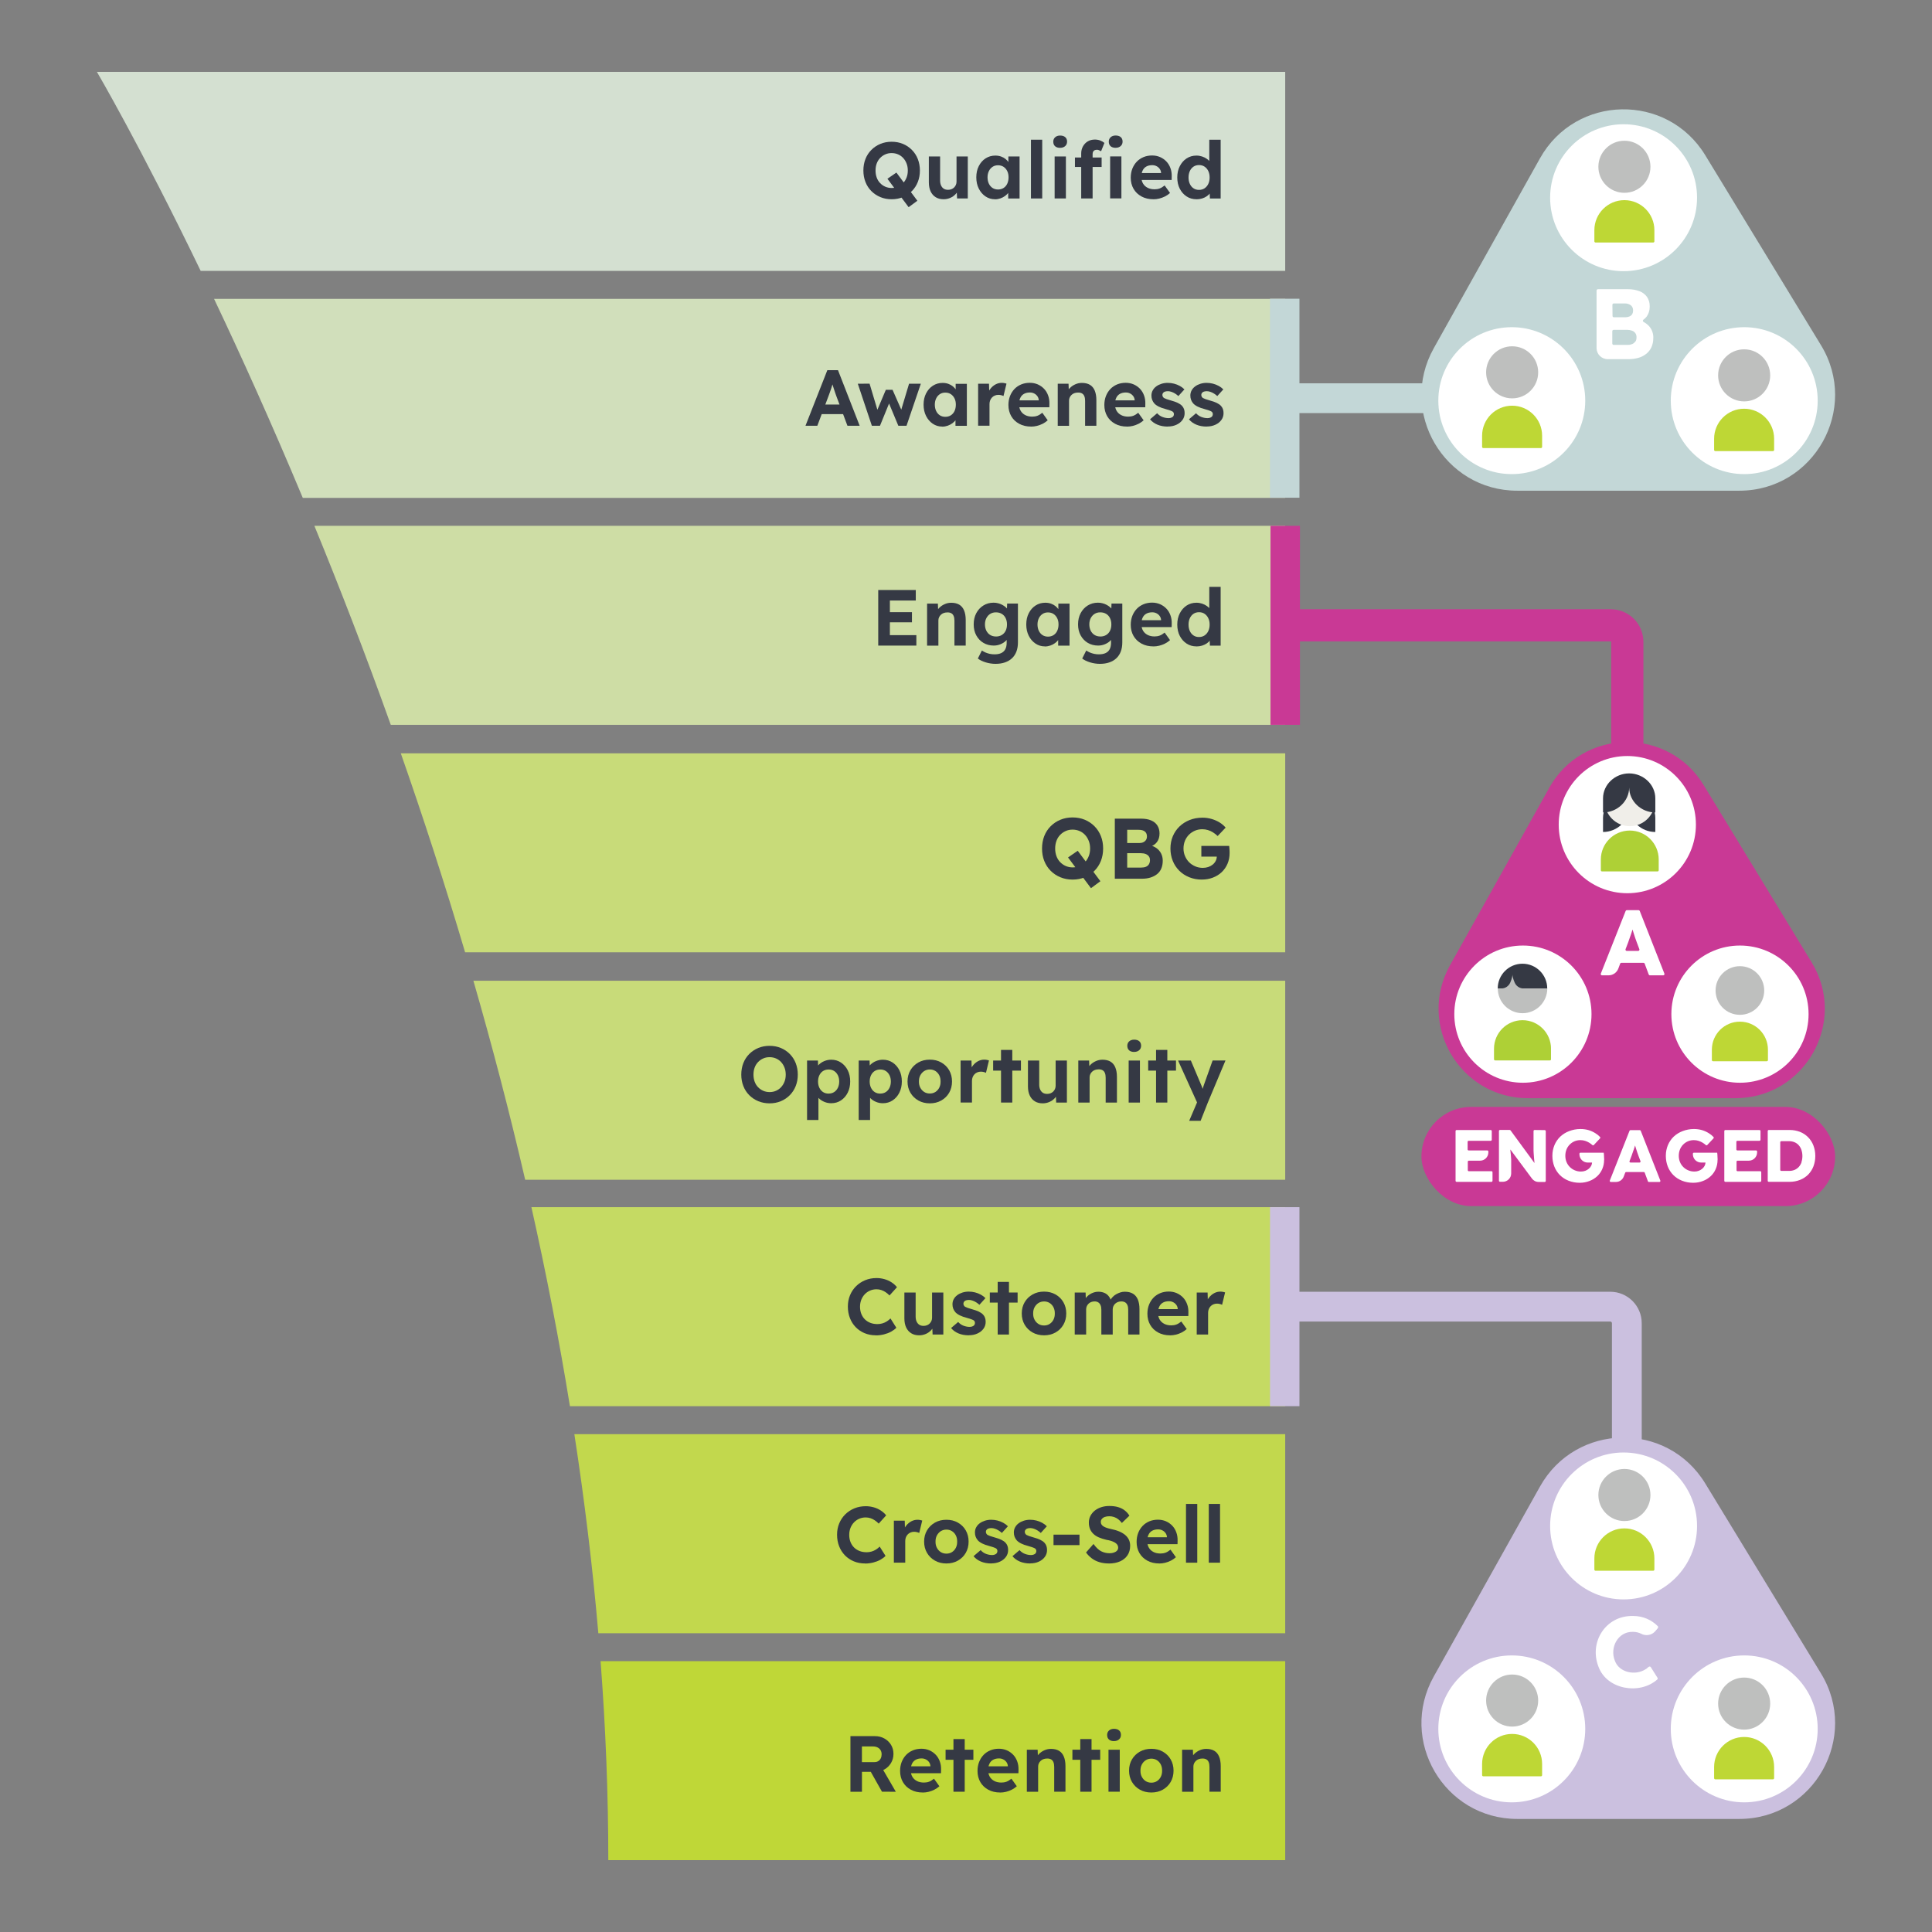 <?xml version="1.0" encoding="UTF-8"?> <svg xmlns="http://www.w3.org/2000/svg" xmlns:xlink="http://www.w3.org/1999/xlink" id="Groups" viewBox="0 0 540.18 540.18"><rect x="0" y="0" width="540.18" height="540.18" fill="#808080" stroke="none"/><defs><style> .cls-1, .cls-2 { fill: none; } .cls-3 { clip-path: url(#clippath); } .cls-4 { fill: #f0eee9; } .cls-5 { fill: #fff; } .cls-6 { fill: #c2d84d; } .cls-7 { fill: #cedda5; } .cls-8 { fill: #bfd737; } .cls-9 { fill: #bed735; } .cls-10 { fill: #bebfbe; } .cls-11 { fill: #c8db79; } .cls-12 { fill: #cbc0df; } .cls-13 { fill: #d1dfbb; } .cls-14 { fill: #c3d7d7; } .cls-15 { fill: #d4e0d1; } .cls-16 { fill: #c93995; } .cls-17 { fill: #aed036; } .cls-18 { fill: #c5da63; } .cls-19 { fill: #353944; } .cls-20 { clip-path: url(#clippath-1); } .cls-21 { clip-path: url(#clippath-4); } .cls-22 { clip-path: url(#clippath-3); } .cls-23 { clip-path: url(#clippath-2); } .cls-24 { clip-path: url(#clippath-7); } .cls-25 { clip-path: url(#clippath-8); } .cls-26 { clip-path: url(#clippath-6); } .cls-27 { clip-path: url(#clippath-5); } .cls-28 { clip-path: url(#clippath-9); } .cls-29 { clip-path: url(#clippath-14); } .cls-30 { clip-path: url(#clippath-13); } .cls-31 { clip-path: url(#clippath-12); } .cls-32 { clip-path: url(#clippath-10); } .cls-33 { clip-path: url(#clippath-15); } .cls-34 { clip-path: url(#clippath-17); } .cls-35 { clip-path: url(#clippath-16); } .cls-36 { clip-path: url(#clippath-11); } .cls-2 { stroke: #c93995; stroke-miterlimit: 10; stroke-width: 9px; } </style><clipPath id="clippath"><rect class="cls-1" x="478.63" y="270.14" width="15.67" height="26.58"></rect></clipPath><clipPath id="clippath-1"><rect class="cls-1" x="478.63" y="270.14" width="15.67" height="26.58"></rect></clipPath><clipPath id="clippath-2"><rect class="cls-1" x="417.71" y="269.45" width="15.94" height="27.04"></rect></clipPath><clipPath id="clippath-3"><rect class="cls-1" x="417.71" y="269.45" width="15.94" height="27.04"></rect></clipPath><clipPath id="clippath-4"><rect class="cls-1" x="447.6" y="216.24" width="16.18" height="27.41"></rect></clipPath><clipPath id="clippath-5"><rect class="cls-1" x="447.6" y="216.24" width="16.18" height="27.41"></rect></clipPath><clipPath id="clippath-6"><rect class="cls-1" x="479.27" y="469.04" width="16.78" height="28.46"></rect></clipPath><clipPath id="clippath-7"><rect class="cls-1" x="479.27" y="469.04" width="16.78" height="28.46"></rect></clipPath><clipPath id="clippath-8"><rect class="cls-1" x="445.78" y="410.72" width="16.78" height="28.46"></rect></clipPath><clipPath id="clippath-9"><rect class="cls-1" x="445.78" y="410.72" width="16.78" height="28.46"></rect></clipPath><clipPath id="clippath-10"><rect class="cls-1" x="414.39" y="468.19" width="16.78" height="28.46"></rect></clipPath><clipPath id="clippath-11"><rect class="cls-1" x="414.39" y="468.19" width="16.78" height="28.46"></rect></clipPath><clipPath id="clippath-12"><rect class="cls-1" x="479.27" y="97.67" width="16.78" height="28.46"></rect></clipPath><clipPath id="clippath-13"><rect class="cls-1" x="479.27" y="97.67" width="16.78" height="28.46"></rect></clipPath><clipPath id="clippath-14"><rect class="cls-1" x="445.78" y="39.35" width="16.78" height="28.46"></rect></clipPath><clipPath id="clippath-15"><rect class="cls-1" x="445.78" y="39.35" width="16.78" height="28.46"></rect></clipPath><clipPath id="clippath-16"><rect class="cls-1" x="414.39" y="96.82" width="16.78" height="28.46"></rect></clipPath><clipPath id="clippath-17"><rect class="cls-1" x="414.39" y="96.82" width="16.78" height="28.46"></rect></clipPath></defs><path class="cls-2" d="m359.34,174.84h91.02c2.56,0,4.63,2.07,4.63,4.63v61.02"></path><g><rect class="cls-16" x="397.43" y="309.49" width="115.66" height="27.73" rx="13.87" ry="13.87"></rect><g><g><path class="cls-16" d="m433.16,220.28l-27.73,49.58c-9.32,16.66,2.73,37.19,21.81,37.19h57.94c19.5,0,31.49-21.34,21.34-38l-30.21-49.58c-9.95-16.34-33.82-15.89-43.16.8Z"></path><g><g><circle class="cls-5" cx="486.49" cy="283.55" r="19.18"></circle><g id="neutral_person" data-name="neutral person"><g class="cls-3"><g class="cls-20"><path class="cls-9" d="m493.99,296.72h-15.04c-.17,0-.32-.14-.32-.32v-2.91c0-4.33,3.51-7.84,7.84-7.84s7.84,3.51,7.84,7.84v2.91c0,.17-.14.32-.32.32"></path><path class="cls-10" d="m493.27,276.94c0,3.76-3.04,6.8-6.8,6.8s-6.8-3.04-6.8-6.8,3.04-6.8,6.8-6.8,6.8,3.04,6.8,6.8"></path></g></g></g></g><g><circle class="cls-5" cx="425.8" cy="283.55" r="19.18"></circle><g id="man_person" data-name="man person"><g class="cls-23"><g class="cls-22"><path class="cls-17" d="m433.34,296.49h-15.3c-.18,0-.32-.14-.32-.32v-2.96c0-4.4,3.57-7.97,7.97-7.97s7.97,3.57,7.97,7.97v2.96c0,.18-.14.32-.32.32"></path><path class="cls-19" d="m425.68,269.45c-3.82,0-6.92,3.1-6.92,6.92h13.84c0-3.82-3.1-6.92-6.92-6.92"></path><path class="cls-10" d="m425.97,276.37c-1.07,0-2.02-.63-2.46-1.61,0,0,0-.02-.01-.03-.53-1.18-.62-2-.62-2.29,0,.29-.09,1.11-.62,2.29,0,0,0,.02-.01.03-.44.97-1.39,1.61-2.46,1.61h-1.01c0,3.82,3.1,6.92,6.92,6.92s6.92-3.1,6.92-6.92h-6.63Z"></path></g></g></g></g><g><circle class="cls-5" cx="454.99" cy="230.56" r="19.18"></circle><g id="woman_person" data-name="woman person"><g class="cls-21"><g class="cls-27"><path class="cls-19" d="m448.2,232.62c3.95,0,7.29-3.13,7.31-6.96.02,3.83,3.36,6.96,7.31,6.96h0s0-3.93,0-3.93h0c0-3.92-3.39-6.98-7.3-6.99h0s0,0,0,0h-.02s0,0,0,0c-3.91,0-7.3,3.07-7.3,6.99h0v3.93h0Z"></path><path class="cls-17" d="m463.45,243.65h-15.53c-.18,0-.33-.15-.33-.33v-3.01c0-4.47,3.62-8.09,8.09-8.09s8.09,3.62,8.09,8.09v3.01c0,.18-.15.33-.33.33"></path><path class="cls-4" d="m462.71,223.98c0,3.88-3.14,7.02-7.02,7.02s-7.02-3.14-7.02-7.02,3.14-7.02,7.02-7.02,7.02,3.14,7.02,7.02"></path><path class="cls-19" d="m448.2,227.16c3.95,0,7.29-3.13,7.31-6.96.02,3.83,3.36,6.96,7.31,6.96h0s0-3.93,0-3.93h0c0-3.92-3.39-6.98-7.3-6.99h0s0,0,0,0h-.02s0,0,0,0c-3.91,0-7.3,3.07-7.3,6.99h0v3.93h0Z"></path></g></g></g></g></g></g><path class="cls-5" d="m460.97,272.46l-1.12-3.02c-.05-.14-.19-.24-.34-.24h-6.18c-.16,0-.29.1-.34.24l-.51,1.36c-.41,1.11-1.48,1.89-2.73,1.9h-1.83c-.2,0-.36-.16-.36-.36,0-.05,0-.1.03-.14l6.93-17.49c.05-.13.18-.23.34-.23h3.27c.15,0,.29.1.34.23l6.88,17.49s.03.09.03.14c0,.2-.16.36-.36.36h-3.7c-.16,0-.29-.11-.34-.25Zm-2.95-6.59c.2,0,.36-.16.36-.36,0-.04,0-.08-.02-.12l-.73-1.94c-.14-.36-.28-.76-.42-1.17-.14-.42-.3-.92-.42-1.29-.12-.37-.23-.74-.34-1.1l-.35,1.1c-.13.41-.28.82-.43,1.22-.15.41-.31.83-.44,1.27l-.73,1.91s-.02.08-.02.12c0,.2.16.36.36.36h3.17Z"></path></g><g><path class="cls-5" d="m410.68,327.46h6.33c.16,0,.29.13.29.29v2.4c0,.16-.13.29-.29.29h-9.75c-.16,0-.29-.13-.29-.29v-13.91c0-.16.13-.29.29-.29h9.54c.16,0,.29.13.29.29v2.43c0,.16-.13.29-.29.29h-6.17c-.16,0-.29.13-.29.29v2.12c0,.16.13.29.29.29h5.22c.16,0,.29.13.29.29v.25c0,1.28-1.04,2.32-2.32,2.32h-3.14c-.16,0-.29.13-.29.29v2.37c0,.16.13.29.29.29Z"></path><path class="cls-5" d="m431.9,315.98c.16,0,.29.13.29.29v13.91c0,.16-.13.29-.29.29h-1.74c-.76-.01-1.42-.39-1.84-.96l-6.03-8.12v.2c.05.46.09.88.13,1.23.03.36.03.7.07.97s.03.57.03.86v3.45c0,1.28-1.04,2.32-2.32,2.32h-.81c-.16,0-.29-.13-.29-.29v-13.91c0-.16.13-.29.29-.29h2.72s0,0,0,0c.09,0,.18.05.23.12l6.71,9.15c-.01-.1-.04-.21-.04-.3-.04-.42-.07-.82-.11-1.22s-.05-.82-.09-1.23-.04-.86-.04-1.35v-4.87c0-.16.13-.29.29-.29l2.84.03Z"></path><path class="cls-5" d="m448.5,324.27s0,.05,0,.07c0,.89-.18,1.74-.51,2.51-.33.77-.81,1.46-1.42,2.02-.62.57-1.35,1.03-2.16,1.33-.83.32-1.73.5-2.68.5h-.02s-.05,0-.07,0c-1.09,0-2.13-.2-3.08-.58-.92-.36-1.74-.9-2.43-1.58-.67-.68-1.2-1.49-1.55-2.39-.35-.91-.54-1.89-.54-2.92,0-.03,0-.06,0-.08,0-.02,0-.04,0-.06,0-1.03.21-2.02.58-2.92.38-.9.93-1.71,1.63-2.38.72-.67,1.56-1.19,2.5-1.54.97-.37,2.02-.58,3.12-.58h.02s.03,0,.05,0c.77,0,1.52.11,2.22.31.68.2,1.32.5,1.91.87.48.29.91.64,1.29,1.04.05.05.08.12.08.2s-.03.15-.08.2l-1.74,1.86c-.05.05-.12.08-.2.08s-.15-.03-.2-.08c-.27-.24-.55-.45-.86-.64-.36-.22-.75-.4-1.16-.53-.41-.13-.84-.2-1.29-.2h-.04s-.04,0-.05,0c-.57,0-1.12.12-1.62.33-.5.22-.95.53-1.33.92-.39.4-.7.87-.9,1.4-.2.52-.31,1.09-.31,1.68v.05s0,.03,0,.04c0,.6.12,1.18.33,1.7.43,1.05,1.27,1.89,2.32,2.32.52.22,1.09.34,1.68.34h.03s.02,0,.03,0c.42,0,.82-.07,1.19-.21.36-.13.7-.33.99-.58.28-.23.5-.52.67-.84.13-.27.21-.57.23-.88h-1.21c-1.28,0-2.32-1.04-2.32-2.32v-.15c0-.16.13-.29.29-.29h6.51c.03.21.05.41.06.63.03.26.03.52.03.76.03.25.03.43.03.56Z"></path><path class="cls-5" d="m460.75,330.28l-.89-2.4c-.04-.11-.15-.19-.27-.19h-4.92c-.12,0-.23.08-.27.19l-.41,1.08c-.33.88-1.18,1.51-2.17,1.51h-1.45c-.16,0-.29-.13-.29-.29,0-.04,0-.08.02-.11l5.51-13.91c.04-.11.15-.18.27-.18h2.6c.12,0,.23.08.27.19l5.47,13.91s.02.07.02.11c0,.16-.13.29-.29.29h-2.94c-.12,0-.23-.08-.27-.2Zm-2.35-5.24c.16,0,.29-.13.29-.29,0-.03,0-.07-.02-.1l-.58-1.54c-.11-.29-.22-.6-.33-.93-.11-.33-.24-.73-.33-1.03-.09-.3-.19-.59-.27-.88l-.28.88c-.1.32-.22.65-.34.97-.12.32-.24.66-.35,1.01l-.58,1.52s-.02.06-.02.1c0,.16.13.29.29.29h2.52Z"></path><path class="cls-5" d="m480.22,324.27s0,.05,0,.07c0,.89-.18,1.74-.51,2.51-.33.77-.81,1.46-1.42,2.02-.62.57-1.35,1.03-2.16,1.33-.83.32-1.73.5-2.68.5h-.02s-.05,0-.07,0c-1.09,0-2.13-.2-3.08-.58-.92-.36-1.74-.9-2.43-1.58-.67-.68-1.2-1.49-1.55-2.39-.35-.91-.54-1.89-.54-2.92,0-.03,0-.06,0-.08,0-.02,0-.04,0-.06,0-1.03.21-2.02.58-2.92.38-.9.93-1.71,1.63-2.38.72-.67,1.56-1.19,2.5-1.54.97-.37,2.02-.58,3.12-.58h.02s.03,0,.05,0c.77,0,1.52.11,2.22.31.68.2,1.32.5,1.91.87.48.29.91.64,1.29,1.04.05.05.08.12.08.2s-.03.15-.08.2l-1.74,1.86c-.05.05-.12.08-.2.08s-.15-.03-.2-.08c-.27-.24-.55-.45-.86-.64-.36-.22-.75-.4-1.16-.53-.41-.13-.84-.2-1.29-.2h-.04s-.04,0-.05,0c-.57,0-1.12.12-1.62.33-.5.22-.95.53-1.33.92-.39.4-.7.87-.9,1.4-.2.52-.31,1.09-.31,1.68v.05s0,.03,0,.04c0,.6.12,1.18.33,1.7.43,1.05,1.27,1.89,2.32,2.32.52.22,1.09.34,1.68.34h.03s.02,0,.03,0c.42,0,.82-.07,1.19-.21.36-.13.7-.33.99-.58.28-.23.5-.52.67-.84.13-.27.21-.57.23-.88h-1.21c-1.28,0-2.32-1.04-2.32-2.32v-.15c0-.16.13-.29.29-.29h6.51c.03.21.05.41.06.63.03.26.03.52.03.76.03.25.03.43.03.56Z"></path><path class="cls-5" d="m485.82,327.46h6.33c.16,0,.29.13.29.29v2.4c0,.16-.13.29-.29.29h-9.75c-.16,0-.29-.13-.29-.29v-13.91c0-.16.13-.29.29-.29h9.54c.16,0,.29.13.29.29v2.43c0,.16-.13.29-.29.29h-6.17c-.16,0-.29.13-.29.29v2.12c0,.16.13.29.29.29h5.22c.16,0,.29.13.29.29v.25c0,1.28-1.04,2.32-2.32,2.32h-3.14c-.16,0-.29.13-.29.29v2.37c0,.16.13.29.29.29Z"></path><path class="cls-5" d="m507.55,323.12v.03s0,.06,0,.09c0,1-.18,1.96-.51,2.85-.33.88-.84,1.66-1.48,2.32-.65.64-1.42,1.15-2.29,1.49-.88.34-1.84.53-2.84.53-.03,0-.06,0-.09,0h-5.8c-.16,0-.29-.13-.29-.29v-13.91c0-.16.13-.29.29-.29h5.8s.07,0,.1,0c.99,0,1.95.19,2.82.52.87.34,1.64.86,2.29,1.51.64.66,1.15,1.44,1.48,2.32.33.88.52,1.84.52,2.83Zm-3.87,1.79c.17-.51.26-1.05.26-1.61,0-.03,0-.06,0-.09,0-.02,0-.04,0-.06,0-.57-.1-1.13-.27-1.64-.16-.49-.42-.93-.75-1.31-.32-.36-.71-.64-1.16-.83-.46-.19-.96-.3-1.49-.3-.02,0-.05,0-.07,0h-2.16c-.16,0-.29.13-.29.29v7.73c0,.16.13.29.29.29h2.2s.05,0,.07,0c.53,0,1.03-.11,1.49-.3.44-.2.84-.48,1.16-.84.33-.38.59-.82.75-1.3h-.03Z"></path></g></g><g><path class="cls-13" d="m359.34,83.56v55.65H84.66c-8.74-20.91-17.19-39.61-24.81-55.65h299.49Z"></path><path class="cls-7" d="m359.34,147.02v55.64H109.26c-7.07-19.78-14.29-38.41-21.36-55.64h271.45Z"></path><path class="cls-11" d="m359.34,210.62v55.64h-229.3c-5.72-19.32-11.77-37.92-17.98-55.64h247.28Z"></path><path class="cls-11" d="m359.34,274.21v55.65h-212.5c-4.41-19.06-9.29-37.66-14.48-55.65h226.98Z"></path><path class="cls-18" d="m359.34,337.52v55.65h-199.99c-3.06-18.89-6.7-37.47-10.77-55.65h210.76Z"></path><path class="cls-6" d="m359.34,400.99v55.65h-192.05c-1.61-18.76-3.89-37.34-6.7-55.65h198.75Z"></path><path class="cls-8" d="m359.34,464.45v55.64h-189.26c0-18.64-.76-37.22-2.16-55.64h191.41Z"></path><path class="cls-15" d="m359.34,20.09v55.65H56.11C39.09,40.5,27.09,20.09,27.09,20.09h332.25Z"></path><g><path class="cls-19" d="m237.78,500.96v-15.54h6.88c.96,0,1.84.22,2.62.66.78.44,1.4,1.03,1.85,1.77.45.74.68,1.58.68,2.53s-.23,1.78-.68,2.54c-.45.76-1.07,1.37-1.85,1.81-.78.44-1.66.67-2.62.67h-3.66v5.57h-3.22Zm3.22-8.28h3.51c.4,0,.75-.09,1.05-.28.3-.18.54-.44.7-.78.16-.33.24-.71.24-1.12,0-.44-.1-.83-.29-1.15-.19-.33-.47-.58-.84-.77-.37-.19-.8-.28-1.29-.28h-3.09v4.37Zm5.6,8.28l-3.95-7.02,3.42-.56,4.4,7.59-3.86-.02Z"></path><path class="cls-19" d="m258.01,501.18c-1.27,0-2.39-.26-3.34-.78-.96-.52-1.7-1.23-2.22-2.13s-.79-1.94-.79-3.11c0-.92.15-1.75.44-2.51.3-.75.71-1.41,1.24-1.97s1.17-.98,1.9-1.29c.73-.3,1.53-.45,2.39-.45.8,0,1.54.15,2.22.44.68.3,1.27.71,1.77,1.23s.88,1.15,1.14,1.87c.27.72.38,1.49.36,2.32l-.02.98h-9.44l-.51-1.93h7.35l-.36.4v-.49c-.03-.4-.16-.76-.39-1.08-.23-.32-.52-.57-.88-.75-.36-.19-.75-.28-1.2-.28-.65,0-1.2.13-1.65.38-.45.25-.8.62-1.03,1.11-.24.49-.36,1.08-.36,1.78s.15,1.33.45,1.84c.3.52.73.92,1.29,1.21s1.21.43,1.97.43c.52,0,.99-.08,1.42-.24.43-.16.89-.44,1.38-.84l1.51,2.11c-.43.38-.9.71-1.42.97s-1.05.45-1.6.59c-.55.13-1.09.2-1.62.2Z"></path><path class="cls-19" d="m264.38,492.03v-2.82h7.77v2.82h-7.77Zm2.2,8.93v-14.72h3.15v14.72h-3.15Z"></path><path class="cls-19" d="m279.66,501.18c-1.27,0-2.39-.26-3.34-.78-.96-.52-1.7-1.23-2.22-2.13s-.79-1.94-.79-3.11c0-.92.15-1.75.44-2.51.3-.75.71-1.41,1.24-1.97s1.17-.98,1.9-1.29c.73-.3,1.53-.45,2.39-.45.8,0,1.54.15,2.22.44.68.3,1.27.71,1.77,1.23s.88,1.15,1.14,1.87c.27.72.38,1.49.36,2.32l-.02.98h-9.44l-.51-1.93h7.35l-.36.4v-.49c-.03-.4-.16-.76-.39-1.08-.23-.32-.52-.57-.88-.75-.36-.19-.75-.28-1.2-.28-.65,0-1.2.13-1.65.38-.45.25-.8.62-1.03,1.11-.24.49-.36,1.08-.36,1.78s.15,1.33.45,1.84c.3.52.73.92,1.29,1.21s1.21.43,1.97.43c.52,0,.99-.08,1.42-.24.43-.16.89-.44,1.38-.84l1.51,2.11c-.43.38-.9.71-1.42.97s-1.05.45-1.6.59c-.55.13-1.09.2-1.62.2Z"></path><path class="cls-19" d="m287.1,500.96v-11.75h3.02l.09,2.4-.62.27c.16-.53.45-1.02.88-1.45.42-.44.93-.79,1.52-1.05.59-.27,1.21-.4,1.87-.4.89,0,1.63.18,2.23.53.6.36,1.05.89,1.35,1.61.3.72.46,1.6.46,2.65v7.19h-3.15v-6.95c0-.53-.07-.98-.22-1.33-.15-.36-.37-.61-.68-.78-.3-.16-.68-.24-1.12-.22-.36,0-.68.06-.99.17-.3.11-.56.27-.78.48-.22.21-.39.44-.51.71-.13.27-.19.56-.19.87v7.06h-3.15Z"></path><path class="cls-19" d="m299.84,492.03v-2.82h7.77v2.82h-7.77Zm2.2,8.93v-14.72h3.15v14.72h-3.15Z"></path><path class="cls-19" d="m311.48,486.81c-.61,0-1.08-.15-1.42-.45-.34-.3-.51-.73-.51-1.28,0-.5.17-.91.52-1.23.35-.32.82-.48,1.41-.48s1.08.15,1.42.45c.34.3.51.72.51,1.25,0,.5-.17.92-.52,1.24s-.82.49-1.41.49Zm-1.55,14.15v-11.75h3.15v11.75h-3.15Z"></path><path class="cls-19" d="m321.92,501.18c-1.2,0-2.27-.26-3.21-.79-.94-.53-1.68-1.25-2.22-2.17-.54-.92-.81-1.97-.81-3.15s.27-2.24.81-3.15c.54-.92,1.28-1.64,2.22-2.17.94-.53,2.01-.79,3.21-.79s2.25.26,3.19.79,1.68,1.25,2.21,2.17c.53.92.8,1.97.8,3.15s-.27,2.24-.8,3.15c-.53.92-1.27,1.64-2.21,2.17s-2,.79-3.19.79Zm0-2.75c.58,0,1.1-.14,1.55-.43.46-.29.82-.69,1.08-1.2.26-.51.38-1.08.37-1.72.01-.65-.11-1.23-.37-1.74-.26-.51-.62-.91-1.08-1.2-.46-.29-.98-.43-1.55-.43s-1.12.15-1.58.44c-.46.3-.82.7-1.09,1.2s-.39,1.08-.38,1.73c-.01.64.11,1.21.38,1.72s.63.91,1.09,1.2.98.43,1.58.43Z"></path><path class="cls-19" d="m330.51,500.96v-11.75h3.02l.09,2.4-.62.27c.16-.53.45-1.02.88-1.45.42-.44.93-.79,1.52-1.05.59-.27,1.21-.4,1.87-.4.89,0,1.63.18,2.23.53.6.36,1.05.89,1.35,1.61.3.72.46,1.6.46,2.65v7.19h-3.15v-6.95c0-.53-.07-.98-.22-1.33-.15-.36-.37-.61-.68-.78-.3-.16-.68-.24-1.12-.22-.36,0-.68.06-.99.17-.3.11-.56.27-.78.48-.22.21-.39.44-.51.71-.13.27-.19.56-.19.87v7.06h-3.15Z"></path></g><g><path class="cls-19" d="m241.88,437.14c-1.14,0-2.19-.2-3.14-.59-.95-.39-1.78-.95-2.49-1.67-.7-.72-1.25-1.57-1.63-2.55-.39-.98-.58-2.06-.58-3.23s.2-2.19.6-3.16c.4-.97.96-1.81,1.69-2.53.73-.72,1.58-1.28,2.55-1.68s2.04-.6,3.18-.6c.74,0,1.47.1,2.19.3.72.2,1.38.49,1.98.88s1.11.84,1.54,1.38l-2.09,2.31c-.34-.36-.7-.66-1.09-.92-.38-.26-.79-.46-1.21-.6-.42-.14-.87-.21-1.34-.21-.64,0-1.23.12-1.79.36s-1.04.57-1.45.99-.74.93-.99,1.53c-.24.6-.37,1.26-.37,1.99s.12,1.41.36,2.01c.24.6.57,1.11,1,1.53.43.42.94.75,1.54.98.6.23,1.26.34,1.99.34.47,0,.93-.07,1.38-.2.44-.13.85-.32,1.23-.56.38-.24.71-.51,1.01-.82l1.64,2.6c-.37.4-.86.76-1.45,1.09-.6.33-1.27.58-2.01.77-.74.18-1.49.28-2.24.28Z"></path><path class="cls-19" d="m249.92,436.92v-11.75h3.04l.11,3.77-.53-.78c.18-.61.47-1.16.87-1.65.4-.5.87-.88,1.41-1.17.54-.28,1.11-.42,1.7-.42.25,0,.5.02.73.07.24.04.44.1.6.16l-.84,3.46c-.16-.09-.37-.17-.63-.23-.26-.07-.52-.1-.79-.1-.36,0-.68.06-.99.19s-.57.3-.79.53c-.22.23-.4.5-.52.81s-.19.65-.19,1.02v6.08h-3.18Z"></path><path class="cls-19" d="m264.62,437.14c-1.2,0-2.27-.26-3.21-.79-.94-.53-1.68-1.25-2.22-2.17-.54-.92-.81-1.97-.81-3.15s.27-2.24.81-3.15c.54-.92,1.28-1.64,2.22-2.17.94-.53,2.01-.79,3.21-.79s2.25.26,3.19.79,1.68,1.25,2.21,2.17c.53.92.8,1.97.8,3.15s-.27,2.24-.8,3.15c-.53.92-1.27,1.64-2.21,2.17s-2,.79-3.19.79Zm0-2.75c.58,0,1.1-.14,1.55-.43.46-.29.82-.69,1.08-1.2.26-.51.38-1.08.37-1.72.01-.65-.11-1.23-.37-1.74-.26-.51-.62-.91-1.08-1.2-.46-.29-.98-.43-1.55-.43s-1.12.15-1.58.44c-.46.3-.82.7-1.09,1.2s-.39,1.08-.38,1.73c-.01.64.11,1.21.38,1.72s.63.91,1.09,1.2.98.43,1.58.43Z"></path><path class="cls-19" d="m277.17,437.14c-1.1,0-2.07-.18-2.92-.54-.85-.36-1.54-.86-2.05-1.5l1.98-1.69c.44.49.95.84,1.51,1.05.56.21,1.12.32,1.69.32.22,0,.43-.03.61-.08.18-.05.34-.13.48-.22s.23-.21.3-.36c.07-.14.1-.29.1-.45,0-.33-.13-.58-.4-.75-.15-.09-.38-.19-.69-.3s-.71-.23-1.2-.37c-.75-.19-1.4-.42-1.92-.68-.53-.26-.94-.55-1.25-.88-.27-.31-.47-.65-.61-1.01s-.21-.77-.21-1.21c0-.53.12-1.02.36-1.45.24-.44.57-.81.99-1.12.42-.31.91-.55,1.45-.72.55-.17,1.12-.26,1.73-.26s1.2.07,1.78.22c.58.15,1.11.36,1.61.63.5.27.93.6,1.3.97l-1.69,1.87c-.27-.25-.57-.48-.9-.69-.33-.21-.68-.37-1.03-.49-.36-.12-.67-.18-.96-.18-.25,0-.48.02-.68.07-.2.04-.37.12-.5.21-.13.1-.23.21-.3.34-.07.13-.1.28-.1.44s.04.32.12.47c.08.15.2.27.34.38.16.09.4.19.72.31.32.12.75.25,1.3.4.71.19,1.31.41,1.81.64.5.24.89.51,1.19.82.25.27.44.57.56.91.12.34.18.72.18,1.13,0,.73-.2,1.37-.61,1.93-.41.56-.97,1.01-1.68,1.33-.71.33-1.51.49-2.4.49Z"></path><path class="cls-19" d="m288.05,437.14c-1.1,0-2.07-.18-2.92-.54-.85-.36-1.54-.86-2.05-1.5l1.98-1.69c.44.49.95.84,1.51,1.05.56.21,1.12.32,1.69.32.22,0,.43-.03.61-.08.18-.05.34-.13.48-.22s.23-.21.3-.36c.07-.14.1-.29.1-.45,0-.33-.13-.58-.4-.75-.15-.09-.38-.19-.69-.3s-.71-.23-1.2-.37c-.75-.19-1.4-.42-1.92-.68-.53-.26-.94-.55-1.25-.88-.27-.31-.47-.65-.61-1.01s-.21-.77-.21-1.21c0-.53.12-1.02.36-1.45.24-.44.57-.81.99-1.12.42-.31.91-.55,1.45-.72.55-.17,1.12-.26,1.73-.26s1.2.07,1.78.22c.58.15,1.11.36,1.61.63.5.27.93.6,1.3.97l-1.69,1.87c-.27-.25-.57-.48-.9-.69-.33-.21-.68-.37-1.03-.49-.36-.12-.67-.18-.96-.18-.25,0-.48.02-.68.07-.2.04-.37.12-.5.21-.13.1-.23.21-.3.34-.07.13-.1.28-.1.44s.04.32.12.47c.08.15.2.27.34.38.16.09.4.19.72.31.32.12.75.25,1.3.4.71.19,1.31.41,1.81.64.5.24.89.51,1.19.82.25.27.44.57.56.91.12.34.18.72.18,1.13,0,.73-.2,1.37-.61,1.93-.41.56-.97,1.01-1.68,1.33-.71.33-1.51.49-2.4.49Z"></path><path class="cls-19" d="m294.56,432.01v-2.93h7.26v2.93h-7.26Z"></path><path class="cls-19" d="m310.04,437.14c-.96,0-1.84-.12-2.63-.36-.79-.24-1.5-.58-2.11-1.04-.61-.46-1.17-1.01-1.65-1.67l2.09-2.38c.73,1.01,1.45,1.69,2.17,2.05.72.36,1.5.54,2.34.54.46,0,.87-.07,1.23-.2.36-.13.65-.31.85-.54.21-.23.31-.51.31-.83,0-.24-.05-.45-.16-.66-.1-.2-.25-.38-.44-.53-.19-.16-.42-.3-.69-.42-.27-.13-.56-.24-.89-.33-.33-.1-.68-.17-1.07-.23-.83-.19-1.55-.43-2.18-.7-.62-.27-1.14-.61-1.55-1.02-.41-.41-.72-.87-.92-1.39-.2-.52-.3-1.1-.3-1.75s.15-1.28.44-1.85c.3-.57.71-1.06,1.23-1.48.53-.41,1.13-.73,1.82-.95.69-.22,1.42-.33,2.19-.33.95,0,1.78.1,2.49.31s1.33.51,1.85.92c.53.41.97.9,1.32,1.48l-2.11,2.04c-.31-.41-.65-.76-1.01-1.04-.36-.28-.75-.49-1.18-.63-.42-.14-.86-.21-1.3-.21-.49,0-.91.06-1.27.19-.36.13-.63.31-.83.56-.2.24-.3.53-.3.85,0,.27.07.5.2.71s.33.39.58.54.56.29.91.41c.36.12.75.22,1.18.31.81.16,1.55.38,2.2.64.65.27,1.21.59,1.68.97.47.38.82.82,1.08,1.33.25.51.38,1.08.38,1.72,0,1.05-.25,1.95-.75,2.69-.5.74-1.2,1.31-2.09,1.7s-1.92.59-3.11.59Z"></path><path class="cls-19" d="m324.14,437.14c-1.27,0-2.39-.26-3.34-.78-.96-.52-1.7-1.23-2.22-2.13s-.79-1.94-.79-3.11c0-.92.15-1.75.44-2.51.3-.75.71-1.41,1.24-1.97.53-.56,1.17-.98,1.9-1.29.73-.3,1.53-.45,2.39-.45.8,0,1.54.15,2.22.44.68.3,1.27.71,1.77,1.23s.88,1.15,1.14,1.87c.27.72.38,1.49.36,2.32l-.02.98h-9.44l-.51-1.93h7.35l-.36.4v-.49c-.03-.4-.16-.76-.39-1.08-.23-.32-.52-.57-.88-.75-.36-.19-.75-.28-1.2-.28-.65,0-1.2.13-1.65.38-.45.25-.8.62-1.03,1.11-.24.49-.36,1.08-.36,1.78s.15,1.33.45,1.84c.3.52.73.92,1.29,1.21s1.21.43,1.97.43c.52,0,.99-.08,1.42-.24.43-.16.89-.44,1.38-.84l1.51,2.11c-.43.38-.9.71-1.42.97s-1.05.45-1.6.59c-.55.13-1.09.2-1.62.2Z"></path><path class="cls-19" d="m331.6,436.92v-16.43h3.15v16.43h-3.15Z"></path><path class="cls-19" d="m337.97,436.92v-16.43h3.15v16.43h-3.15Z"></path></g><g><path class="cls-19" d="m244.9,373.35c-1.14,0-2.19-.2-3.14-.59-.95-.39-1.78-.95-2.49-1.67s-1.25-1.57-1.63-2.55c-.39-.98-.58-2.06-.58-3.23s.2-2.19.6-3.16c.4-.97.96-1.81,1.69-2.53.73-.72,1.58-1.28,2.55-1.68s2.04-.6,3.18-.6c.74,0,1.47.1,2.19.3.72.2,1.38.49,1.98.88s1.11.84,1.54,1.38l-2.09,2.31c-.34-.36-.7-.66-1.09-.92-.38-.26-.79-.46-1.21-.6-.42-.14-.87-.21-1.34-.21-.64,0-1.23.12-1.79.36s-1.04.57-1.45.99-.74.93-.99,1.53c-.24.6-.37,1.26-.37,1.99s.12,1.41.36,2.01c.24.6.57,1.11,1,1.53.43.42.94.75,1.54.98.6.23,1.26.34,1.99.34.47,0,.93-.07,1.38-.2.44-.13.85-.32,1.23-.56.38-.24.71-.51,1.01-.82l1.64,2.6c-.37.4-.86.76-1.45,1.09-.6.33-1.27.58-2.01.77-.74.18-1.49.28-2.24.28Z"></path><path class="cls-19" d="m256.99,373.35c-.86,0-1.6-.19-2.21-.57-.61-.38-1.09-.92-1.42-1.62-.33-.7-.5-1.55-.5-2.54v-7.24h3.15v6.73c0,.53.09,1,.27,1.39.18.39.43.69.75.9.33.21.73.31,1.2.31.34,0,.66-.06.94-.17s.54-.27.75-.48c.21-.21.38-.45.5-.73.12-.28.18-.58.18-.91v-7.04h3.15v11.75h-3l-.11-2.42.58-.27c-.18.55-.47,1.04-.89,1.49s-.91.79-1.49,1.04-1.2.38-1.87.38Z"></path><path class="cls-19" d="m270.89,373.35c-1.1,0-2.07-.18-2.92-.54-.85-.36-1.54-.86-2.05-1.5l1.98-1.69c.44.49.95.84,1.51,1.05.56.21,1.12.32,1.69.32.22,0,.43-.03.61-.08.18-.05.34-.13.48-.22s.23-.21.3-.36c.07-.14.1-.29.1-.45,0-.33-.13-.58-.4-.75-.15-.09-.38-.19-.69-.3s-.71-.23-1.2-.37c-.75-.19-1.4-.42-1.92-.68-.53-.26-.94-.55-1.25-.88-.27-.31-.47-.65-.61-1.01s-.21-.77-.21-1.21c0-.53.12-1.02.36-1.45.24-.44.57-.81.99-1.12.42-.31.91-.55,1.45-.72.55-.17,1.12-.26,1.73-.26s1.2.07,1.78.22c.58.15,1.11.36,1.61.63.5.27.93.6,1.3.97l-1.69,1.87c-.27-.25-.57-.48-.9-.69-.33-.21-.68-.37-1.03-.49-.36-.12-.67-.18-.96-.18-.25,0-.48.02-.68.07-.2.04-.37.12-.5.21-.13.1-.23.21-.3.34-.07.13-.1.28-.1.44s.04.32.12.47c.08.15.2.27.34.38.16.09.4.19.72.31.32.12.75.25,1.3.4.71.19,1.31.41,1.81.64.5.24.89.51,1.19.82.25.27.44.57.56.91.12.34.18.72.18,1.13,0,.73-.2,1.37-.61,1.93-.41.56-.97,1.01-1.68,1.33-.71.33-1.51.49-2.4.49Z"></path><path class="cls-19" d="m276.75,364.2v-2.82h7.77v2.82h-7.77Zm2.2,8.93v-14.72h3.15v14.72h-3.15Z"></path><path class="cls-19" d="m291.92,373.35c-1.2,0-2.27-.26-3.21-.79-.94-.53-1.68-1.25-2.22-2.17-.54-.92-.81-1.97-.81-3.15s.27-2.24.81-3.15c.54-.92,1.28-1.64,2.22-2.17.94-.53,2.01-.79,3.21-.79s2.25.26,3.19.79,1.68,1.25,2.21,2.17c.53.92.8,1.97.8,3.15s-.27,2.24-.8,3.15c-.53.92-1.27,1.64-2.21,2.17s-2,.79-3.19.79Zm0-2.75c.58,0,1.1-.14,1.55-.43.46-.29.82-.69,1.08-1.2.26-.51.38-1.08.37-1.72.01-.65-.11-1.23-.37-1.74-.26-.51-.62-.91-1.08-1.2-.46-.29-.98-.43-1.55-.43s-1.12.15-1.58.44c-.46.3-.82.7-1.09,1.2s-.39,1.08-.38,1.73c-.01.64.11,1.21.38,1.72s.63.91,1.09,1.2.98.43,1.58.43Z"></path><path class="cls-19" d="m300.49,373.13v-11.75h3.04l.07,2.24-.47.09c.16-.38.38-.73.66-1.04.27-.31.59-.58.94-.8.36-.22.73-.4,1.13-.52.4-.13.8-.19,1.2-.19.61,0,1.15.1,1.64.29.49.19.9.49,1.24.9s.61.94.8,1.61l-.49-.04.16-.36c.19-.36.44-.68.73-.98s.63-.55,1-.75.76-.37,1.15-.49c.4-.12.79-.18,1.18-.18.92,0,1.68.18,2.29.54.61.36,1.06.91,1.37,1.63.3.73.46,1.61.46,2.66v7.13h-3.15v-6.91c0-.53-.07-.97-.22-1.31s-.36-.6-.64-.77c-.28-.17-.64-.26-1.09-.26-.34,0-.66.06-.94.17-.29.11-.54.27-.76.47-.21.2-.38.44-.5.71-.12.27-.18.57-.18.88v7.02h-3.18v-6.93c0-.49-.07-.91-.22-1.26-.15-.35-.36-.61-.64-.79-.28-.18-.63-.27-1.04-.27-.34,0-.65.06-.94.17-.29.11-.54.27-.74.47-.21.2-.37.43-.49.7-.12.27-.18.56-.18.87v7.04h-3.18Z"></path><path class="cls-19" d="m327.16,373.35c-1.27,0-2.39-.26-3.34-.78-.96-.52-1.7-1.23-2.22-2.13s-.79-1.94-.79-3.11c0-.92.15-1.75.44-2.51.3-.75.71-1.41,1.24-1.97s1.17-.98,1.9-1.29c.73-.3,1.53-.45,2.39-.45.8,0,1.54.15,2.22.44.68.3,1.27.71,1.77,1.23s.88,1.15,1.14,1.87c.27.72.38,1.49.36,2.32l-.02.98h-9.44l-.51-1.93h7.35l-.36.4v-.49c-.03-.4-.16-.76-.39-1.08-.23-.32-.52-.57-.88-.75-.36-.19-.75-.28-1.2-.28-.65,0-1.2.13-1.65.38-.45.25-.8.62-1.03,1.11-.24.49-.36,1.08-.36,1.78s.15,1.33.45,1.84c.3.52.73.92,1.29,1.21s1.21.43,1.97.43c.52,0,.99-.08,1.42-.24.43-.16.89-.44,1.38-.84l1.51,2.11c-.43.38-.9.71-1.42.97s-1.05.45-1.6.59c-.55.13-1.09.2-1.62.2Z"></path><path class="cls-19" d="m334.6,373.13v-11.75h3.04l.11,3.77-.53-.78c.18-.61.47-1.16.87-1.65.4-.5.87-.88,1.41-1.17.54-.28,1.11-.42,1.7-.42.25,0,.5.02.73.07.24.04.44.1.6.16l-.84,3.46c-.16-.09-.37-.17-.63-.23-.26-.07-.52-.1-.79-.1-.36,0-.68.06-.99.19s-.57.3-.79.53c-.22.23-.4.5-.52.81s-.19.65-.19,1.02v6.08h-3.18Z"></path></g><g><path class="cls-19" d="m215.19,308.49c-1.15,0-2.21-.2-3.18-.6-.96-.4-1.8-.96-2.52-1.68-.72-.72-1.27-1.57-1.65-2.55-.39-.98-.58-2.05-.58-3.21s.19-2.24.58-3.22c.38-.98.94-1.82,1.65-2.54.72-.72,1.56-1.28,2.52-1.68.96-.4,2.01-.6,3.15-.6s2.21.2,3.16.6c.96.4,1.79.96,2.51,1.69.72.73,1.27,1.58,1.65,2.55.38.98.58,2.04.58,3.2s-.19,2.22-.58,3.2c-.38.98-.94,1.83-1.65,2.55-.72.73-1.55,1.29-2.51,1.69-.95.4-2,.6-3.14.6Zm-.02-3.15c.67,0,1.27-.12,1.82-.37s1.02-.58,1.42-1.02c.4-.44.71-.95.94-1.54.23-.59.34-1.24.34-1.95s-.11-1.36-.34-1.95c-.23-.59-.54-1.11-.94-1.54-.4-.44-.87-.78-1.42-1.02s-1.15-.37-1.82-.37-1.25.12-1.8.37c-.55.24-1.03.59-1.44,1.02-.41.44-.73.95-.94,1.54-.22.59-.32,1.24-.32,1.95s.11,1.36.32,1.95c.21.59.53,1.11.94,1.54.41.44.9.78,1.44,1.02.55.24,1.15.37,1.8.37Z"></path><path class="cls-19" d="m225.65,313.15v-16.63h3.04l.09,2.64-.58-.2c.1-.47.36-.91.77-1.31.41-.4.91-.73,1.52-.98.61-.25,1.24-.38,1.91-.38,1.02,0,1.93.26,2.73.79.8.53,1.43,1.24,1.89,2.15.46.91.69,1.96.69,3.14s-.23,2.21-.69,3.13c-.46.92-1.09,1.64-1.89,2.17-.8.53-1.71.79-2.73.79-.68,0-1.33-.13-1.94-.39s-1.13-.6-1.55-1.03c-.42-.43-.69-.89-.81-1.38l.73-.31v7.79h-3.18Zm6.04-7.39c.58,0,1.09-.14,1.53-.42.44-.28.79-.68,1.04-1.19.25-.51.38-1.1.38-1.77s-.13-1.25-.38-1.75c-.25-.5-.6-.9-1.03-1.18-.44-.28-.95-.42-1.54-.42s-1.11.14-1.55.41c-.44.27-.79.67-1.04,1.18-.25.51-.38,1.1-.38,1.77s.13,1.25.38,1.77c.25.51.6.91,1.04,1.19.44.28.96.42,1.55.42Z"></path><path class="cls-19" d="m240.09,313.15v-16.63h3.04l.09,2.64-.58-.2c.1-.47.36-.91.77-1.31.41-.4.91-.73,1.52-.98.61-.25,1.24-.38,1.91-.38,1.02,0,1.93.26,2.73.79.8.53,1.43,1.24,1.89,2.15.46.91.69,1.96.69,3.14s-.23,2.21-.69,3.13c-.46.92-1.09,1.64-1.89,2.17-.8.53-1.71.79-2.73.79-.68,0-1.33-.13-1.94-.39s-1.13-.6-1.55-1.03c-.42-.43-.69-.89-.81-1.38l.73-.31v7.79h-3.18Zm6.04-7.39c.58,0,1.09-.14,1.53-.42.44-.28.79-.68,1.04-1.19.25-.51.38-1.1.38-1.77s-.13-1.25-.38-1.75c-.25-.5-.6-.9-1.03-1.18-.44-.28-.95-.42-1.54-.42s-1.11.14-1.55.41c-.44.27-.79.67-1.04,1.18-.25.51-.38,1.1-.38,1.77s.13,1.25.38,1.77c.25.51.6.91,1.04,1.19.44.28.96.42,1.55.42Z"></path><path class="cls-19" d="m259.98,308.49c-1.2,0-2.27-.26-3.21-.79-.94-.53-1.68-1.25-2.22-2.17-.54-.92-.81-1.97-.81-3.15s.27-2.24.81-3.15c.54-.92,1.28-1.64,2.22-2.17.94-.53,2.01-.79,3.21-.79s2.25.26,3.19.79,1.68,1.25,2.21,2.17c.53.92.8,1.97.8,3.15s-.27,2.24-.8,3.15c-.53.92-1.27,1.64-2.21,2.17s-2,.79-3.19.79Zm0-2.75c.58,0,1.1-.14,1.55-.43.46-.29.82-.69,1.08-1.2.26-.51.38-1.08.37-1.72.01-.65-.11-1.23-.37-1.74-.26-.51-.62-.91-1.08-1.2-.46-.29-.98-.43-1.55-.43s-1.12.15-1.58.44c-.46.3-.82.7-1.09,1.2s-.39,1.08-.38,1.73c-.01.64.11,1.21.38,1.72s.63.91,1.09,1.2.98.43,1.58.43Z"></path><path class="cls-19" d="m268.58,308.27v-11.75h3.04l.11,3.77-.53-.78c.18-.61.47-1.16.87-1.65.4-.5.87-.88,1.41-1.17.54-.28,1.11-.42,1.7-.42.25,0,.5.02.73.07.24.04.44.1.6.16l-.84,3.46c-.16-.09-.37-.17-.63-.23-.26-.07-.52-.1-.79-.1-.36,0-.68.06-.99.19s-.57.3-.79.53c-.22.23-.4.5-.52.81s-.19.65-.19,1.02v6.08h-3.18Z"></path><path class="cls-19" d="m277.68,299.34v-2.82h7.77v2.82h-7.77Zm2.2,8.93v-14.72h3.15v14.72h-3.15Z"></path><path class="cls-19" d="m291.54,308.49c-.86,0-1.6-.19-2.21-.57-.61-.38-1.09-.92-1.42-1.62-.33-.7-.5-1.55-.5-2.54v-7.24h3.15v6.73c0,.53.09,1,.27,1.39.18.39.43.69.75.9.33.21.73.31,1.2.31.34,0,.66-.06.94-.17s.54-.27.75-.48c.21-.21.38-.45.5-.73.12-.28.18-.58.18-.91v-7.04h3.15v11.75h-3l-.11-2.42.58-.27c-.18.55-.47,1.04-.89,1.49s-.91.79-1.49,1.04-1.2.38-1.87.38Z"></path><path class="cls-19" d="m301.49,308.27v-11.75h3.02l.09,2.4-.62.27c.16-.53.45-1.02.88-1.45.42-.44.93-.79,1.52-1.05.59-.27,1.21-.4,1.87-.4.89,0,1.63.18,2.23.53.6.36,1.05.89,1.35,1.61.3.72.46,1.6.46,2.65v7.19h-3.15v-6.95c0-.53-.07-.98-.22-1.33-.15-.36-.37-.61-.68-.78-.3-.16-.68-.24-1.12-.22-.36,0-.68.06-.99.17-.3.11-.56.27-.78.48-.22.21-.39.44-.51.71-.13.27-.19.56-.19.87v7.06h-3.15Z"></path><path class="cls-19" d="m317.12,294.12c-.61,0-1.08-.15-1.42-.45-.34-.3-.51-.73-.51-1.28,0-.5.17-.91.52-1.23.35-.32.82-.48,1.41-.48s1.08.15,1.42.45c.34.3.51.72.51,1.25,0,.5-.17.92-.52,1.24s-.82.49-1.41.49Zm-1.55,14.15v-11.75h3.15v11.75h-3.15Z"></path><path class="cls-19" d="m321.03,299.34v-2.82h7.77v2.82h-7.77Zm2.2,8.93v-14.72h3.15v14.72h-3.15Z"></path><path class="cls-19" d="m332.49,313.38l2.58-6.04.04,1.82-5.73-12.64h3.58l2.86,6.77c.12.25.23.54.34.88.11.33.2.65.28.94l-.53.24c.1-.25.21-.54.32-.87.11-.33.23-.67.34-1.04l2.47-6.93h3.6l-4.93,11.75-2.02,5.11h-3.2Z"></path></g><g><path class="cls-19" d="m245.55,180.51v-15.54h10.5v2.93h-7.24v9.68h7.4v2.93h-10.66Zm1.55-6.51v-2.84h7.88v2.84h-7.88Z"></path><path class="cls-19" d="m259.21,180.51v-11.75h3.02l.09,2.4-.62.27c.16-.53.45-1.02.88-1.45.42-.44.93-.79,1.52-1.05.59-.27,1.21-.4,1.87-.4.89,0,1.63.18,2.23.53.6.36,1.05.89,1.35,1.61.3.72.46,1.6.46,2.65v7.19h-3.15v-6.95c0-.53-.07-.98-.22-1.33-.15-.36-.37-.61-.68-.78-.3-.16-.68-.24-1.12-.22-.36,0-.68.06-.99.17-.3.11-.56.27-.78.48-.22.21-.39.44-.51.71-.13.27-.19.56-.19.87v7.06h-3.15Z"></path><path class="cls-19" d="m278.37,185.61c-.93,0-1.85-.14-2.75-.41-.9-.27-1.64-.63-2.22-1.08l1.13-2.24c.3.21.64.39,1.02.56.38.16.79.29,1.21.38.42.09.85.13,1.3.13.77,0,1.4-.12,1.9-.36.5-.24.87-.59,1.12-1.07.25-.47.38-1.07.38-1.78v-2.04l.53.11c-.09.49-.34.94-.74,1.34-.41.41-.91.73-1.51.98s-1.23.37-1.88.37c-1.08,0-2.04-.25-2.89-.75s-1.51-1.2-2-2.09c-.49-.89-.73-1.92-.73-3.09s.24-2.21.72-3.12c.48-.91,1.14-1.63,1.98-2.15s1.79-.79,2.85-.79c.44,0,.87.05,1.28.16.41.1.78.25,1.13.43.35.19.66.39.93.62.27.23.5.48.68.74s.29.53.33.8l-.64.18.09-2.69h3.02v10.86c0,.96-.14,1.81-.42,2.55-.28.74-.69,1.37-1.23,1.88-.54.51-1.2.9-1.98,1.17-.78.27-1.65.4-2.61.4Zm.09-7.64c.62,0,1.17-.14,1.63-.42.47-.28.82-.67,1.08-1.18.25-.5.38-1.1.38-1.78s-.13-1.26-.38-1.77c-.25-.51-.61-.91-1.08-1.19-.47-.28-1.01-.42-1.63-.42s-1.14.14-1.6.43c-.46.29-.82.69-1.08,1.2-.26.51-.39,1.09-.39,1.74s.13,1.25.39,1.77c.26.51.62.91,1.08,1.19.46.28.99.42,1.6.42Z"></path><path class="cls-19" d="m292.14,180.73c-.98,0-1.86-.27-2.64-.8-.78-.53-1.41-1.26-1.87-2.18-.46-.92-.69-1.97-.69-3.15s.23-2.24.7-3.15c.47-.92,1.1-1.64,1.9-2.15.8-.52,1.71-.78,2.73-.78.58,0,1.11.09,1.59.26.48.17.9.4,1.27.7.36.3.67.64.92,1.02.25.39.43.8.53,1.24l-.67-.11v-2.86h3.13v11.75h-3.18v-2.82l.71-.07c-.12.41-.31.81-.58,1.18-.27.37-.6.7-.99.99-.39.29-.83.52-1.32.69-.49.17-1.01.26-1.55.26Zm.87-2.73c.59,0,1.11-.14,1.55-.42.44-.28.79-.68,1.03-1.19.24-.51.37-1.11.37-1.79s-.12-1.25-.37-1.75-.59-.9-1.03-1.19-.96-.43-1.55-.43-1.08.14-1.52.43c-.44.29-.78.68-1.03,1.19s-.38,1.09-.38,1.75.13,1.28.38,1.79c.25.51.6.91,1.03,1.19.44.28.94.42,1.52.42Z"></path><path class="cls-19" d="m307.55,185.61c-.93,0-1.85-.14-2.75-.41-.9-.27-1.64-.63-2.22-1.08l1.13-2.24c.3.21.64.39,1.02.56.38.16.79.29,1.21.38.42.09.85.13,1.3.13.77,0,1.4-.12,1.9-.36.5-.24.87-.59,1.12-1.07.25-.47.38-1.07.38-1.78v-2.04l.53.11c-.09.49-.34.94-.74,1.34-.41.41-.91.73-1.51.98s-1.23.37-1.88.37c-1.08,0-2.04-.25-2.89-.75-.84-.5-1.51-1.2-2-2.09-.49-.89-.73-1.92-.73-3.09s.24-2.21.72-3.12c.48-.91,1.14-1.63,1.98-2.15s1.79-.79,2.85-.79c.44,0,.87.05,1.28.16.41.1.78.25,1.13.43.35.19.66.39.93.62.27.23.5.48.68.74s.29.53.33.8l-.64.18.09-2.69h3.02v10.86c0,.96-.14,1.81-.42,2.55-.28.74-.69,1.37-1.23,1.88-.54.51-1.2.9-1.98,1.17-.78.27-1.65.4-2.61.4Zm.09-7.64c.62,0,1.17-.14,1.63-.42.47-.28.82-.67,1.08-1.18.25-.5.38-1.1.38-1.78s-.13-1.26-.38-1.77c-.25-.51-.61-.91-1.08-1.19-.47-.28-1.01-.42-1.63-.42s-1.14.14-1.6.43c-.46.29-.82.69-1.08,1.2-.26.51-.39,1.09-.39,1.74s.13,1.25.39,1.77c.26.51.62.91,1.08,1.19.46.28.99.42,1.6.42Z"></path><path class="cls-19" d="m322.5,180.73c-1.27,0-2.39-.26-3.34-.78-.96-.52-1.7-1.23-2.22-2.13s-.79-1.94-.79-3.11c0-.92.15-1.75.44-2.51.3-.75.71-1.41,1.24-1.97.53-.56,1.17-.98,1.9-1.29.73-.3,1.53-.45,2.39-.45.8,0,1.54.15,2.22.44.68.3,1.27.71,1.77,1.23s.88,1.15,1.14,1.87c.27.72.38,1.49.36,2.32l-.02.98h-9.44l-.51-1.93h7.35l-.36.4v-.49c-.03-.4-.16-.76-.39-1.08-.23-.32-.52-.57-.88-.75-.36-.19-.75-.28-1.2-.28-.65,0-1.2.13-1.65.38-.45.25-.8.62-1.03,1.11-.24.49-.36,1.08-.36,1.78s.15,1.33.45,1.84c.3.52.73.92,1.29,1.21s1.21.43,1.97.43c.52,0,.99-.08,1.42-.24.43-.16.89-.44,1.38-.84l1.51,2.11c-.43.38-.9.71-1.42.97s-1.05.45-1.6.59c-.55.13-1.09.2-1.62.2Z"></path><path class="cls-19" d="m334.53,180.73c-1.04,0-1.96-.26-2.76-.79-.81-.53-1.44-1.24-1.91-2.15-.47-.91-.7-1.97-.7-3.16s.23-2.22.7-3.14,1.1-1.65,1.91-2.18c.81-.53,1.73-.79,2.76-.79.55,0,1.08.09,1.59.26.51.17.97.4,1.38.7.41.3.74.63.99.99s.39.74.42,1.12l-.8.16v-7.66h3.18v16.43h-3l-.13-2.71.62.07c-.03.37-.16.73-.4,1.07-.24.34-.55.65-.94.92-.39.27-.84.49-1.33.64s-1.02.23-1.57.23Zm.71-2.62c.59,0,1.11-.15,1.55-.44.44-.3.79-.7,1.04-1.22.25-.52.38-1.12.38-1.82s-.13-1.28-.38-1.8c-.25-.52-.6-.92-1.04-1.22-.44-.3-.96-.44-1.55-.44s-1.11.15-1.54.44c-.44.3-.78.7-1.02,1.22-.24.52-.37,1.12-.37,1.8s.12,1.3.37,1.82c.24.52.58.93,1.02,1.22.44.3.95.44,1.54.44Z"></path></g><g><path class="cls-19" d="m225.21,119.04l6.11-15.54h2.98l6.06,15.54h-3.42l-3.13-8.37c-.09-.24-.2-.54-.32-.91-.13-.37-.26-.76-.39-1.18-.13-.41-.26-.81-.38-1.19-.12-.38-.21-.69-.27-.94h.6c-.09.33-.19.67-.3,1.03-.11.36-.23.73-.34,1.11s-.24.74-.38,1.1-.26.7-.38,1.04l-3.13,8.31h-3.31Zm2.84-3.26l1.09-2.67h7.13l1.11,2.67h-9.33Z"></path><path class="cls-19" d="m243.77,119.04l-3.93-11.75,3.29-.02,2.4,8.02-.49-.07,2.64-6.24h1.87l2.75,6.26-.53.04,2.4-7.99h3.29l-4,11.75h-2.29l-2.78-6.68.36.04-2.71,6.64h-2.27Z"></path><path class="cls-19" d="m263.43,119.27c-.98,0-1.86-.27-2.64-.8-.78-.53-1.41-1.26-1.87-2.18-.46-.92-.69-1.97-.69-3.15s.23-2.24.7-3.15c.47-.92,1.1-1.64,1.9-2.15.8-.52,1.71-.78,2.73-.78.58,0,1.11.09,1.59.26.48.17.9.4,1.27.7.36.3.67.64.92,1.02.25.39.43.8.53,1.24l-.67-.11v-2.86h3.13v11.75h-3.18v-2.82l.71-.07c-.12.41-.31.81-.58,1.18-.27.37-.6.7-.99.99-.39.29-.83.52-1.32.69-.49.17-1.01.26-1.55.26Zm.87-2.73c.59,0,1.11-.14,1.55-.42.44-.28.79-.68,1.03-1.19.24-.51.37-1.11.37-1.79s-.12-1.25-.37-1.75-.59-.9-1.03-1.19-.96-.43-1.55-.43-1.08.14-1.52.43c-.44.29-.78.68-1.03,1.19s-.38,1.09-.38,1.75.13,1.28.38,1.79c.25.51.6.91,1.03,1.19.44.28.94.42,1.52.42Z"></path><path class="cls-19" d="m273.48,119.04v-11.75h3.04l.11,3.77-.53-.78c.18-.61.47-1.16.87-1.65.4-.5.87-.88,1.41-1.17.54-.28,1.11-.42,1.7-.42.25,0,.5.02.73.07.24.04.44.1.6.16l-.84,3.46c-.16-.09-.37-.17-.63-.23-.26-.07-.52-.1-.79-.1-.36,0-.68.06-.99.19s-.57.3-.79.53c-.22.23-.4.5-.52.81s-.19.65-.19,1.02v6.08h-3.18Z"></path><path class="cls-19" d="m288.3,119.27c-1.27,0-2.39-.26-3.34-.78-.96-.52-1.7-1.23-2.22-2.13s-.79-1.94-.79-3.11c0-.92.15-1.75.44-2.51.3-.75.71-1.41,1.24-1.97s1.17-.98,1.9-1.29c.73-.3,1.53-.45,2.39-.45.8,0,1.54.15,2.22.44.68.3,1.27.71,1.77,1.23s.88,1.15,1.14,1.87c.27.72.38,1.49.36,2.32l-.02.98h-9.44l-.51-1.93h7.35l-.36.4v-.49c-.03-.4-.16-.76-.39-1.08-.23-.32-.52-.57-.88-.75-.36-.19-.75-.28-1.2-.28-.65,0-1.2.13-1.65.38-.45.25-.8.62-1.03,1.11-.24.49-.36,1.08-.36,1.78s.15,1.33.45,1.84c.3.52.73.92,1.29,1.21s1.21.43,1.97.43c.52,0,.99-.08,1.42-.24.43-.16.89-.44,1.38-.84l1.51,2.11c-.43.38-.9.71-1.42.97s-1.05.45-1.6.59c-.55.13-1.09.2-1.62.2Z"></path><path class="cls-19" d="m295.74,119.04v-11.75h3.02l.09,2.4-.62.27c.16-.53.45-1.02.88-1.45.42-.44.93-.79,1.52-1.05.59-.27,1.21-.4,1.87-.4.89,0,1.63.18,2.23.53.6.36,1.05.89,1.35,1.61.3.72.46,1.6.46,2.65v7.19h-3.15v-6.95c0-.53-.07-.98-.22-1.33-.15-.36-.37-.61-.68-.78-.3-.16-.68-.24-1.12-.22-.36,0-.68.06-.99.17-.3.11-.56.27-.78.48-.22.21-.39.44-.51.71-.13.27-.19.56-.19.87v7.06h-3.15Z"></path><path class="cls-19" d="m315.12,119.27c-1.27,0-2.39-.26-3.34-.78-.96-.52-1.7-1.23-2.22-2.13s-.79-1.94-.79-3.11c0-.92.15-1.75.44-2.51.3-.75.71-1.41,1.24-1.97.53-.56,1.17-.98,1.9-1.29.73-.3,1.53-.45,2.39-.45.8,0,1.54.15,2.22.44.68.3,1.27.71,1.77,1.23s.88,1.15,1.14,1.87c.27.72.38,1.49.36,2.32l-.02.98h-9.44l-.51-1.93h7.35l-.36.4v-.49c-.03-.4-.16-.76-.39-1.08-.23-.32-.52-.57-.88-.75-.36-.19-.75-.28-1.2-.28-.65,0-1.2.13-1.65.38-.45.25-.8.62-1.03,1.11-.24.49-.36,1.08-.36,1.78s.15,1.33.45,1.84c.3.52.73.92,1.29,1.21s1.21.43,1.97.43c.52,0,.99-.08,1.42-.24.43-.16.89-.44,1.38-.84l1.51,2.11c-.43.38-.9.71-1.42.97s-1.05.45-1.6.59c-.55.13-1.09.2-1.62.2Z"></path><path class="cls-19" d="m326.52,119.27c-1.1,0-2.07-.18-2.92-.54-.85-.36-1.54-.86-2.05-1.5l1.98-1.69c.44.49.95.84,1.51,1.05.56.21,1.12.32,1.69.32.22,0,.43-.03.61-.08.18-.05.34-.13.48-.22s.23-.21.3-.36c.07-.14.1-.29.1-.45,0-.33-.13-.58-.4-.75-.15-.09-.38-.19-.69-.3s-.71-.23-1.2-.37c-.75-.19-1.4-.42-1.92-.68-.53-.26-.94-.55-1.25-.88-.27-.31-.47-.65-.61-1.01s-.21-.77-.21-1.21c0-.53.12-1.02.36-1.45.24-.44.57-.81.99-1.12.42-.31.91-.55,1.45-.72.55-.17,1.12-.26,1.73-.26s1.2.07,1.78.22c.58.15,1.11.36,1.61.63.5.27.93.6,1.3.97l-1.69,1.87c-.27-.25-.57-.48-.9-.69-.33-.21-.68-.37-1.03-.49-.36-.12-.67-.18-.96-.18-.25,0-.48.02-.68.07-.2.04-.37.12-.5.21-.13.1-.23.21-.3.34-.07.13-.1.28-.1.44s.04.32.12.47c.08.15.2.27.34.38.16.09.4.19.72.31.32.12.75.25,1.3.4.71.19,1.31.41,1.81.64.5.24.89.51,1.19.82.25.27.44.57.56.91.12.34.18.72.18,1.13,0,.73-.2,1.37-.61,1.93-.41.56-.97,1.01-1.68,1.33-.71.33-1.51.49-2.4.49Z"></path><path class="cls-19" d="m337.4,119.27c-1.1,0-2.07-.18-2.92-.54-.85-.36-1.54-.86-2.05-1.5l1.98-1.69c.44.49.95.84,1.51,1.05.56.21,1.12.32,1.69.32.22,0,.43-.03.61-.08.18-.05.34-.13.48-.22s.23-.21.3-.36c.07-.14.1-.29.1-.45,0-.33-.13-.58-.4-.75-.15-.09-.38-.19-.69-.3s-.71-.23-1.2-.37c-.75-.19-1.4-.42-1.92-.68-.53-.26-.94-.55-1.25-.88-.27-.31-.47-.65-.61-1.01s-.21-.77-.21-1.21c0-.53.12-1.02.36-1.45.24-.44.57-.81.99-1.12.42-.31.91-.55,1.45-.72.55-.17,1.12-.26,1.73-.26s1.2.07,1.78.22c.58.15,1.11.36,1.61.63.5.27.93.6,1.3.97l-1.69,1.87c-.27-.25-.57-.48-.9-.69-.33-.21-.68-.37-1.03-.49-.36-.12-.67-.18-.96-.18-.25,0-.48.02-.68.07-.2.04-.37.12-.5.21-.13.1-.23.21-.3.34-.07.13-.1.28-.1.44s.04.32.12.47c.08.15.2.27.34.38.16.09.4.19.72.31.32.12.75.25,1.3.4.71.19,1.31.41,1.81.64.5.24.89.51,1.19.82.25.27.44.57.56.91.12.34.18.72.18,1.13,0,.73-.2,1.37-.61,1.93-.41.56-.97,1.01-1.68,1.33-.71.33-1.51.49-2.4.49Z"></path></g><g><path class="cls-19" d="m249.3,55.71c-1.14,0-2.19-.2-3.15-.6-.96-.4-1.8-.96-2.52-1.68-.72-.72-1.27-1.57-1.65-2.55-.39-.98-.58-2.05-.58-3.21s.19-2.24.58-3.22c.38-.98.94-1.82,1.65-2.54.72-.72,1.56-1.28,2.52-1.68.96-.4,2.01-.6,3.15-.6s2.21.2,3.16.6c.96.4,1.79.96,2.51,1.69.72.73,1.27,1.58,1.65,2.55.38.98.58,2.04.58,3.2s-.19,2.22-.58,3.2c-.38.98-.94,1.83-1.65,2.55-.72.73-1.55,1.29-2.51,1.69-.95.4-2.01.6-3.16.6Zm0-3.15c.67,0,1.27-.12,1.82-.37s1.02-.58,1.42-1.02c.4-.44.71-.95.94-1.54.23-.59.34-1.24.34-1.95s-.11-1.36-.34-1.95c-.23-.59-.54-1.11-.94-1.54-.4-.44-.87-.78-1.42-1.02s-1.15-.37-1.82-.37-1.25.12-1.8.37c-.55.24-1.03.59-1.44,1.02-.41.44-.73.95-.94,1.54-.22.59-.32,1.24-.32,1.95s.11,1.36.32,1.95c.21.59.53,1.11.94,1.54.41.44.9.78,1.44,1.02.55.24,1.15.37,1.8.37Zm4.75,5.37l-5.93-7.95,2.51-1.73,5.86,7.88-2.44,1.8Z"></path><path class="cls-19" d="m263.83,55.71c-.86,0-1.6-.19-2.21-.57-.61-.38-1.09-.92-1.42-1.62-.33-.7-.5-1.55-.5-2.54v-7.24h3.15v6.73c0,.53.09,1,.27,1.39.18.39.43.69.75.9.33.21.73.31,1.2.31.34,0,.66-.06.94-.17s.54-.27.75-.48c.21-.21.38-.45.5-.73.12-.28.18-.58.18-.91v-7.04h3.15v11.75h-3l-.11-2.42.58-.27c-.18.55-.47,1.04-.89,1.49s-.91.79-1.49,1.04-1.2.38-1.87.38Z"></path><path class="cls-19" d="m278.17,55.71c-.98,0-1.86-.27-2.64-.8-.78-.53-1.41-1.26-1.87-2.18-.46-.92-.69-1.97-.69-3.15s.23-2.24.7-3.15c.47-.92,1.1-1.64,1.9-2.15.8-.52,1.71-.78,2.73-.78.58,0,1.11.09,1.59.26.48.17.9.4,1.27.7.36.3.67.64.92,1.02.25.39.43.8.53,1.24l-.67-.11v-2.86h3.13v11.75h-3.18v-2.82l.71-.07c-.12.41-.31.81-.58,1.18-.27.37-.6.7-.99.99-.39.29-.83.52-1.32.69-.49.17-1.01.26-1.55.26Zm.87-2.73c.59,0,1.11-.14,1.55-.42.44-.28.79-.68,1.03-1.19.24-.51.37-1.11.37-1.79s-.12-1.25-.37-1.75-.59-.9-1.03-1.19-.96-.43-1.55-.43-1.08.14-1.52.43c-.44.29-.78.68-1.03,1.19s-.38,1.09-.38,1.75.13,1.28.38,1.79c.25.51.6.91,1.03,1.19.44.28.94.42,1.52.42Z"></path><path class="cls-19" d="m288.25,55.49v-16.43h3.15v16.43h-3.15Z"></path><path class="cls-19" d="m296.42,41.34c-.61,0-1.08-.15-1.42-.45-.34-.3-.51-.73-.51-1.28,0-.5.17-.91.52-1.23.35-.32.82-.48,1.41-.48s1.08.15,1.42.45c.34.3.51.72.51,1.25,0,.5-.17.92-.52,1.24s-.82.49-1.41.49Zm-1.55,14.15v-11.75h3.15v11.75h-3.15Z"></path><path class="cls-19" d="m300.55,46.69v-2.66h7.46v2.66h-7.46Zm1.75,8.79v-12.57c0-.73.16-1.38.49-1.98.33-.59.77-1.06,1.34-1.4.57-.34,1.24-.51,2.01-.51.52,0,1.01.09,1.47.26s.85.4,1.18.68l-.93,2.33c-.19-.12-.39-.22-.59-.3-.2-.08-.38-.12-.54-.12-.28,0-.51.05-.7.14-.19.1-.32.24-.41.42-.09.19-.13.42-.13.7v12.35h-3.18Zm9.64-14.15c-.61,0-1.08-.15-1.42-.45s-.51-.73-.51-1.28c0-.5.17-.91.52-1.23.35-.32.82-.48,1.41-.48s1.08.15,1.42.45c.34.3.51.72.51,1.25,0,.5-.17.92-.52,1.24s-.82.49-1.41.49Zm-1.55,14.15v-11.75h3.15v11.75h-3.15Z"></path><path class="cls-19" d="m322.5,55.71c-1.27,0-2.39-.26-3.34-.78-.96-.52-1.7-1.23-2.22-2.13s-.79-1.94-.79-3.11c0-.92.15-1.75.44-2.51.3-.75.71-1.41,1.24-1.97s1.17-.98,1.9-1.29c.73-.3,1.53-.45,2.39-.45.8,0,1.54.15,2.22.44.68.3,1.27.71,1.77,1.23s.88,1.15,1.14,1.87c.27.72.38,1.49.36,2.32l-.02.98h-9.44l-.51-1.93h7.35l-.36.4v-.49c-.03-.4-.16-.76-.39-1.08-.23-.32-.52-.57-.88-.75-.36-.19-.75-.28-1.2-.28-.65,0-1.2.13-1.65.38-.45.25-.8.62-1.03,1.11-.24.49-.36,1.08-.36,1.78s.15,1.33.45,1.84c.3.52.73.92,1.29,1.21s1.21.43,1.97.43c.52,0,.99-.08,1.42-.24.43-.16.89-.44,1.38-.84l1.51,2.11c-.43.38-.9.71-1.42.97s-1.05.45-1.6.59c-.55.13-1.09.2-1.62.2Z"></path><path class="cls-19" d="m334.53,55.71c-1.04,0-1.96-.26-2.76-.79-.81-.53-1.44-1.24-1.91-2.15s-.7-1.97-.7-3.16.23-2.22.7-3.14,1.1-1.65,1.91-2.18c.81-.53,1.73-.79,2.76-.79.55,0,1.08.09,1.59.26.51.17.97.4,1.38.7.41.3.74.63.99.99s.39.74.42,1.12l-.8.16v-7.66h3.18v16.43h-3l-.13-2.71.62.07c-.03.37-.16.73-.4,1.07-.24.34-.55.65-.94.92-.39.27-.84.49-1.33.64s-1.02.23-1.57.23Zm.71-2.62c.59,0,1.11-.15,1.55-.44.44-.3.79-.7,1.04-1.22.25-.52.38-1.12.38-1.82s-.13-1.28-.38-1.8c-.25-.52-.6-.92-1.04-1.22-.44-.3-.96-.44-1.55-.44s-1.11.15-1.54.44c-.44.3-.78.7-1.02,1.22-.24.52-.37,1.12-.37,1.8s.12,1.3.37,1.82c.24.52.58.93,1.02,1.22.44.3.95.44,1.54.44Z"></path></g><g><path class="cls-19" d="m299.89,245.93c-1.23,0-2.37-.22-3.41-.65-1.04-.43-1.95-1.04-2.72-1.81-.78-.78-1.37-1.7-1.79-2.76-.42-1.06-.62-2.22-.62-3.47s.21-2.42.62-3.48c.42-1.06,1.01-1.97,1.79-2.75.78-.78,1.68-1.38,2.72-1.81,1.04-.43,2.18-.65,3.41-.65s2.39.22,3.42.65c1.03.43,1.94,1.04,2.71,1.82.78.78,1.37,1.7,1.79,2.76.42,1.06.62,2.21.62,3.46s-.21,2.4-.62,3.46c-.42,1.06-1.01,1.98-1.79,2.76-.78.78-1.68,1.39-2.71,1.82-1.03.43-2.17.65-3.42.65Zm0-3.41c.72,0,1.38-.13,1.97-.4s1.1-.63,1.54-1.1c.43-.47.77-1.03,1.02-1.67.25-.64.37-1.34.37-2.11s-.12-1.47-.37-2.11c-.25-.64-.59-1.2-1.02-1.67-.43-.47-.94-.84-1.54-1.1s-1.25-.4-1.97-.4-1.35.13-1.94.4c-.59.26-1.11.63-1.56,1.1-.45.47-.79,1.03-1.02,1.67-.23.64-.35,1.34-.35,2.11s.12,1.47.35,2.11c.23.64.57,1.2,1.02,1.67.45.47.97.84,1.56,1.1.59.26,1.24.4,1.94.4Zm5.14,5.81l-6.41-8.59,2.71-1.87,6.34,8.52-2.64,1.94Z"></path><path class="cls-19" d="m311.7,245.69v-16.8h7.3c1.12,0,2.07.16,2.84.49.78.33,1.36.8,1.76,1.43s.6,1.37.6,2.23c0,.96-.24,1.76-.72,2.4-.48.64-1.17,1.08-2.06,1.32l-.02-.48c.75.18,1.4.46,1.96.86.55.4.98.9,1.28,1.49.3.59.46,1.26.46,2.02,0,.83-.14,1.56-.41,2.2-.27.63-.67,1.16-1.2,1.57-.53.42-1.15.73-1.86.95-.71.22-1.51.32-2.39.32h-7.54Zm3.46-9.98h3.41c.43,0,.81-.08,1.13-.24.32-.16.56-.38.73-.65.17-.27.25-.59.25-.96,0-.59-.19-1.05-.58-1.37-.38-.32-.97-.48-1.75-.48h-3.19v3.7Zm0,6.86h3.94c.51,0,.95-.08,1.31-.23.36-.15.64-.39.83-.71.19-.32.29-.7.29-1.13s-.1-.77-.31-1.06c-.21-.29-.5-.51-.88-.66-.38-.15-.83-.23-1.36-.23h-3.82v4.01Z"></path><path class="cls-19" d="m336.06,245.93c-1.3,0-2.48-.22-3.56-.66-1.08-.44-2.01-1.05-2.8-1.84-.78-.78-1.39-1.7-1.81-2.76-.42-1.06-.64-2.2-.64-3.43s.22-2.37.66-3.42c.44-1.05,1.06-1.96,1.87-2.74.81-.78,1.76-1.38,2.84-1.81,1.09-.43,2.28-.65,3.58-.65.9,0,1.75.12,2.57.36.82.24,1.56.57,2.23.98.67.42,1.23.9,1.68,1.44l-2.23,2.35c-.42-.4-.85-.74-1.3-1.02-.45-.28-.92-.5-1.43-.65-.5-.15-1.02-.23-1.55-.23-.75,0-1.44.14-2.08.41-.63.27-1.19.65-1.67,1.13s-.85,1.05-1.12,1.7c-.26.66-.4,1.37-.4,2.14s.14,1.46.42,2.12c.28.66.66,1.24,1.15,1.73.49.49,1.06.87,1.72,1.15.66.28,1.36.42,2.11.42.54,0,1.05-.08,1.52-.24.47-.16.89-.39,1.25-.68.36-.3.64-.64.84-1.04s.3-.82.3-1.27v-.58l.48.67h-4.8v-3h7.78c.02.18.04.39.06.65.02.26.04.51.05.76,0,.25.01.44.01.59,0,1.09-.2,2.09-.59,3-.39.91-.94,1.7-1.63,2.35-.7.66-1.52,1.16-2.46,1.52-.94.36-1.97.54-3.07.54Z"></path></g></g><g><path class="cls-12" d="m459.02,430.99h-8.33v-61.03c0-.26-.21-.46-.46-.46h-91.02v-8.33h91.02c4.85,0,8.79,3.94,8.79,8.79v61.03Z"></path><rect class="cls-12" x="355.09" y="337.52" width="8.23" height="55.64"></rect></g><g><path class="cls-14" d="m459.02,115.96h-8.33c0-.26-.21-.46-.46-.46h-91.02v-8.33h91.02c4.85,0,8.79,3.94,8.79,8.79h0Z"></path><rect class="cls-14" x="355.09" y="83.52" width="8.23" height="55.64"></rect></g><rect class="cls-16" x="355.23" y="147.02" width="8.23" height="55.64"></rect><g><g><g><path class="cls-12" d="m430.57,415.64l-29.7,53.1c-9.98,17.84,2.92,39.83,23.36,39.83h62.05c20.89,0,33.73-22.86,22.86-40.69l-32.35-53.1c-10.66-17.5-36.22-17.02-46.22.86Z"></path><g><g><circle class="cls-5" cx="487.68" cy="483.39" r="20.54"></circle><g id="neutral_person-2" data-name="neutral person"><g class="cls-26"><g class="cls-24"><path class="cls-9" d="m495.71,497.5h-16.11c-.19,0-.34-.15-.34-.34v-3.12c0-4.63,3.76-8.39,8.39-8.39s8.39,3.76,8.39,8.39v3.12c0,.19-.15.34-.34.34"></path><path class="cls-10" d="m494.94,476.32c0,4.02-3.26,7.28-7.28,7.28s-7.28-3.26-7.28-7.28,3.26-7.28,7.28-7.28,7.28,3.26,7.28,7.28"></path></g></g></g></g><circle class="cls-5" cx="422.69" cy="483.39" r="20.54"></circle><circle class="cls-5" cx="453.95" cy="426.65" r="20.54"></circle></g></g><path class="cls-5" d="m461.55,466.12l1.87,2.97c.04.06.07.13.07.21,0,.11-.04.2-.11.27-4.89,4.36-14.1,2.87-16.45-3.56-2.7-6.88,2.01-14.32,9.58-14.19.06,0,.11,0,.17,0,2.68,0,5.11,1.1,6.85,2.87.13.15.13.37-.1.65l-.67.78c-.58.65-1.43,1.05-2.36,1.05-.53,0-1.03-.13-1.48-.36-.71-.35-1.51-.55-2.35-.55-.02,0-.05,0-.07,0-4.18-.07-6.46,4.43-5,8.06,1.2,3.36,5.75,4.25,8.59,2.4.48-.17,1.01-1.16,1.48-.59Z"></path></g><g id="neutral_person-3" data-name="neutral person"><g class="cls-25"><g class="cls-28"><path class="cls-9" d="m462.23,439.18h-16.11c-.19,0-.34-.15-.34-.34v-3.12c0-4.63,3.76-8.39,8.39-8.39s8.39,3.76,8.39,8.39v3.12c0,.19-.15.34-.34.34"></path><path class="cls-10" d="m461.46,418c0,4.02-3.26,7.28-7.28,7.28s-7.28-3.26-7.28-7.28,3.26-7.28,7.28-7.28,7.28,3.26,7.28,7.28"></path></g></g></g><g id="neutral_person-4" data-name="neutral person"><g class="cls-32"><g class="cls-36"><path class="cls-9" d="m430.84,496.65h-16.11c-.19,0-.34-.15-.34-.34v-3.12c0-4.63,3.76-8.39,8.39-8.39s8.39,3.76,8.39,8.39v3.12c0,.19-.15.34-.34.34"></path><path class="cls-10" d="m430.07,475.47c0,4.02-3.26,7.28-7.28,7.28s-7.28-3.26-7.28-7.28,3.26-7.28,7.28-7.28,7.28,3.26,7.28,7.28"></path></g></g></g></g><g><g><g><path class="cls-14" d="m430.57,44.27l-29.7,53.1c-9.98,17.84,2.92,39.83,23.36,39.83h62.05c20.89,0,33.73-22.86,22.86-40.69l-32.35-53.1c-10.66-17.5-36.22-17.02-46.22.86Z"></path><g><g><circle class="cls-5" cx="487.68" cy="112.02" r="20.54"></circle><g id="neutral_person-5" data-name="neutral person"><g class="cls-31"><g class="cls-30"><path class="cls-9" d="m495.71,126.13h-16.11c-.19,0-.34-.15-.34-.34v-3.12c0-4.63,3.76-8.39,8.39-8.39s8.39,3.76,8.39,8.39v3.12c0,.19-.15.34-.34.34"></path><path class="cls-10" d="m494.94,104.95c0,4.02-3.26,7.28-7.28,7.28s-7.28-3.26-7.28-7.28,3.26-7.28,7.28-7.28,7.28,3.26,7.28,7.28"></path></g></g></g></g><circle class="cls-5" cx="422.69" cy="112.02" r="20.54"></circle><circle class="cls-5" cx="453.95" cy="55.28" r="20.54"></circle></g></g><path class="cls-5" d="m462.25,94.37s0,.08,0,.12c0,.04,0,.09,0,.13,0,.87-.18,1.7-.51,2.45-.33.73-.83,1.36-1.45,1.86-.64.51-1.39.89-2.19,1.12-.87.24-1.78.37-2.72.37-.03,0-.06,0-.09,0h-5.78c-1.72,0-3.12-1.4-3.12-3.12v-16.05c0-.22.18-.39.39-.39h8.24c.09,0,.17,0,.26,0,1.11,0,2.17.2,3.15.57.86.33,1.59.9,2.11,1.65.45.71.71,1.55.71,2.45,0,.04,0,.09,0,.13,0,.05,0,.11,0,.16,0,.99-.3,1.9-.82,2.66-.25.35-.56.64-.91.88-.11.07-.18.19-.18.32,0,.15.09.29.22.35.25.12.48.27.7.43.63.45,1.14,1.03,1.5,1.72.32.66.51,1.4.51,2.18Zm-4.95,1.08c.17-.31.26-.66.26-1.04,0-.06,0-.12,0-.18,0-.02,0-.03,0-.05,0-.38-.12-.74-.32-1.03-.23-.31-.54-.55-.91-.69-.41-.15-.85-.24-1.31-.24-.03,0-.06,0-.09,0h-3.75c-.22,0-.39.17-.39.39v3.43c0,.22.17.39.39.39h3.9s.07,0,.1,0c.43,0,.85-.09,1.22-.25.35-.16.65-.42.85-.74h.03Zm-6.45-7.13c0,.22.17.39.39.39h3.12s.05,0,.08,0c.41,0,.81-.08,1.16-.23.32-.14.59-.37.78-.67.14-.27.22-.57.22-.89,0-.05,0-.1,0-.15,0-.03,0-.05,0-.08,0-.53-.24-1.01-.62-1.33-.46-.33-1.02-.52-1.63-.52-.07,0-.14,0-.21,0h-2.93c-.22,0-.39.17-.39.39l.04,3.1Z"></path></g><g id="neutral_person-6" data-name="neutral person"><g class="cls-29"><g class="cls-33"><path class="cls-9" d="m462.23,67.81h-16.11c-.19,0-.34-.15-.34-.34v-3.12c0-4.63,3.76-8.39,8.39-8.39s8.39,3.76,8.39,8.39v3.12c0,.19-.15.34-.34.34"></path><path class="cls-10" d="m461.46,46.63c0,4.02-3.26,7.28-7.28,7.28s-7.28-3.26-7.28-7.28,3.26-7.28,7.28-7.28,7.28,3.26,7.28,7.28"></path></g></g></g><g id="neutral_person-7" data-name="neutral person"><g class="cls-35"><g class="cls-34"><path class="cls-9" d="m430.84,125.28h-16.11c-.19,0-.34-.15-.34-.34v-3.12c0-4.63,3.76-8.39,8.39-8.39s8.39,3.76,8.39,8.39v3.12c0,.19-.15.34-.34.34"></path><path class="cls-10" d="m430.07,104.1c0,4.02-3.26,7.28-7.28,7.28s-7.28-3.26-7.28-7.28,3.26-7.28,7.28-7.28,7.28,3.26,7.28,7.28"></path></g></g></g></g></svg> 